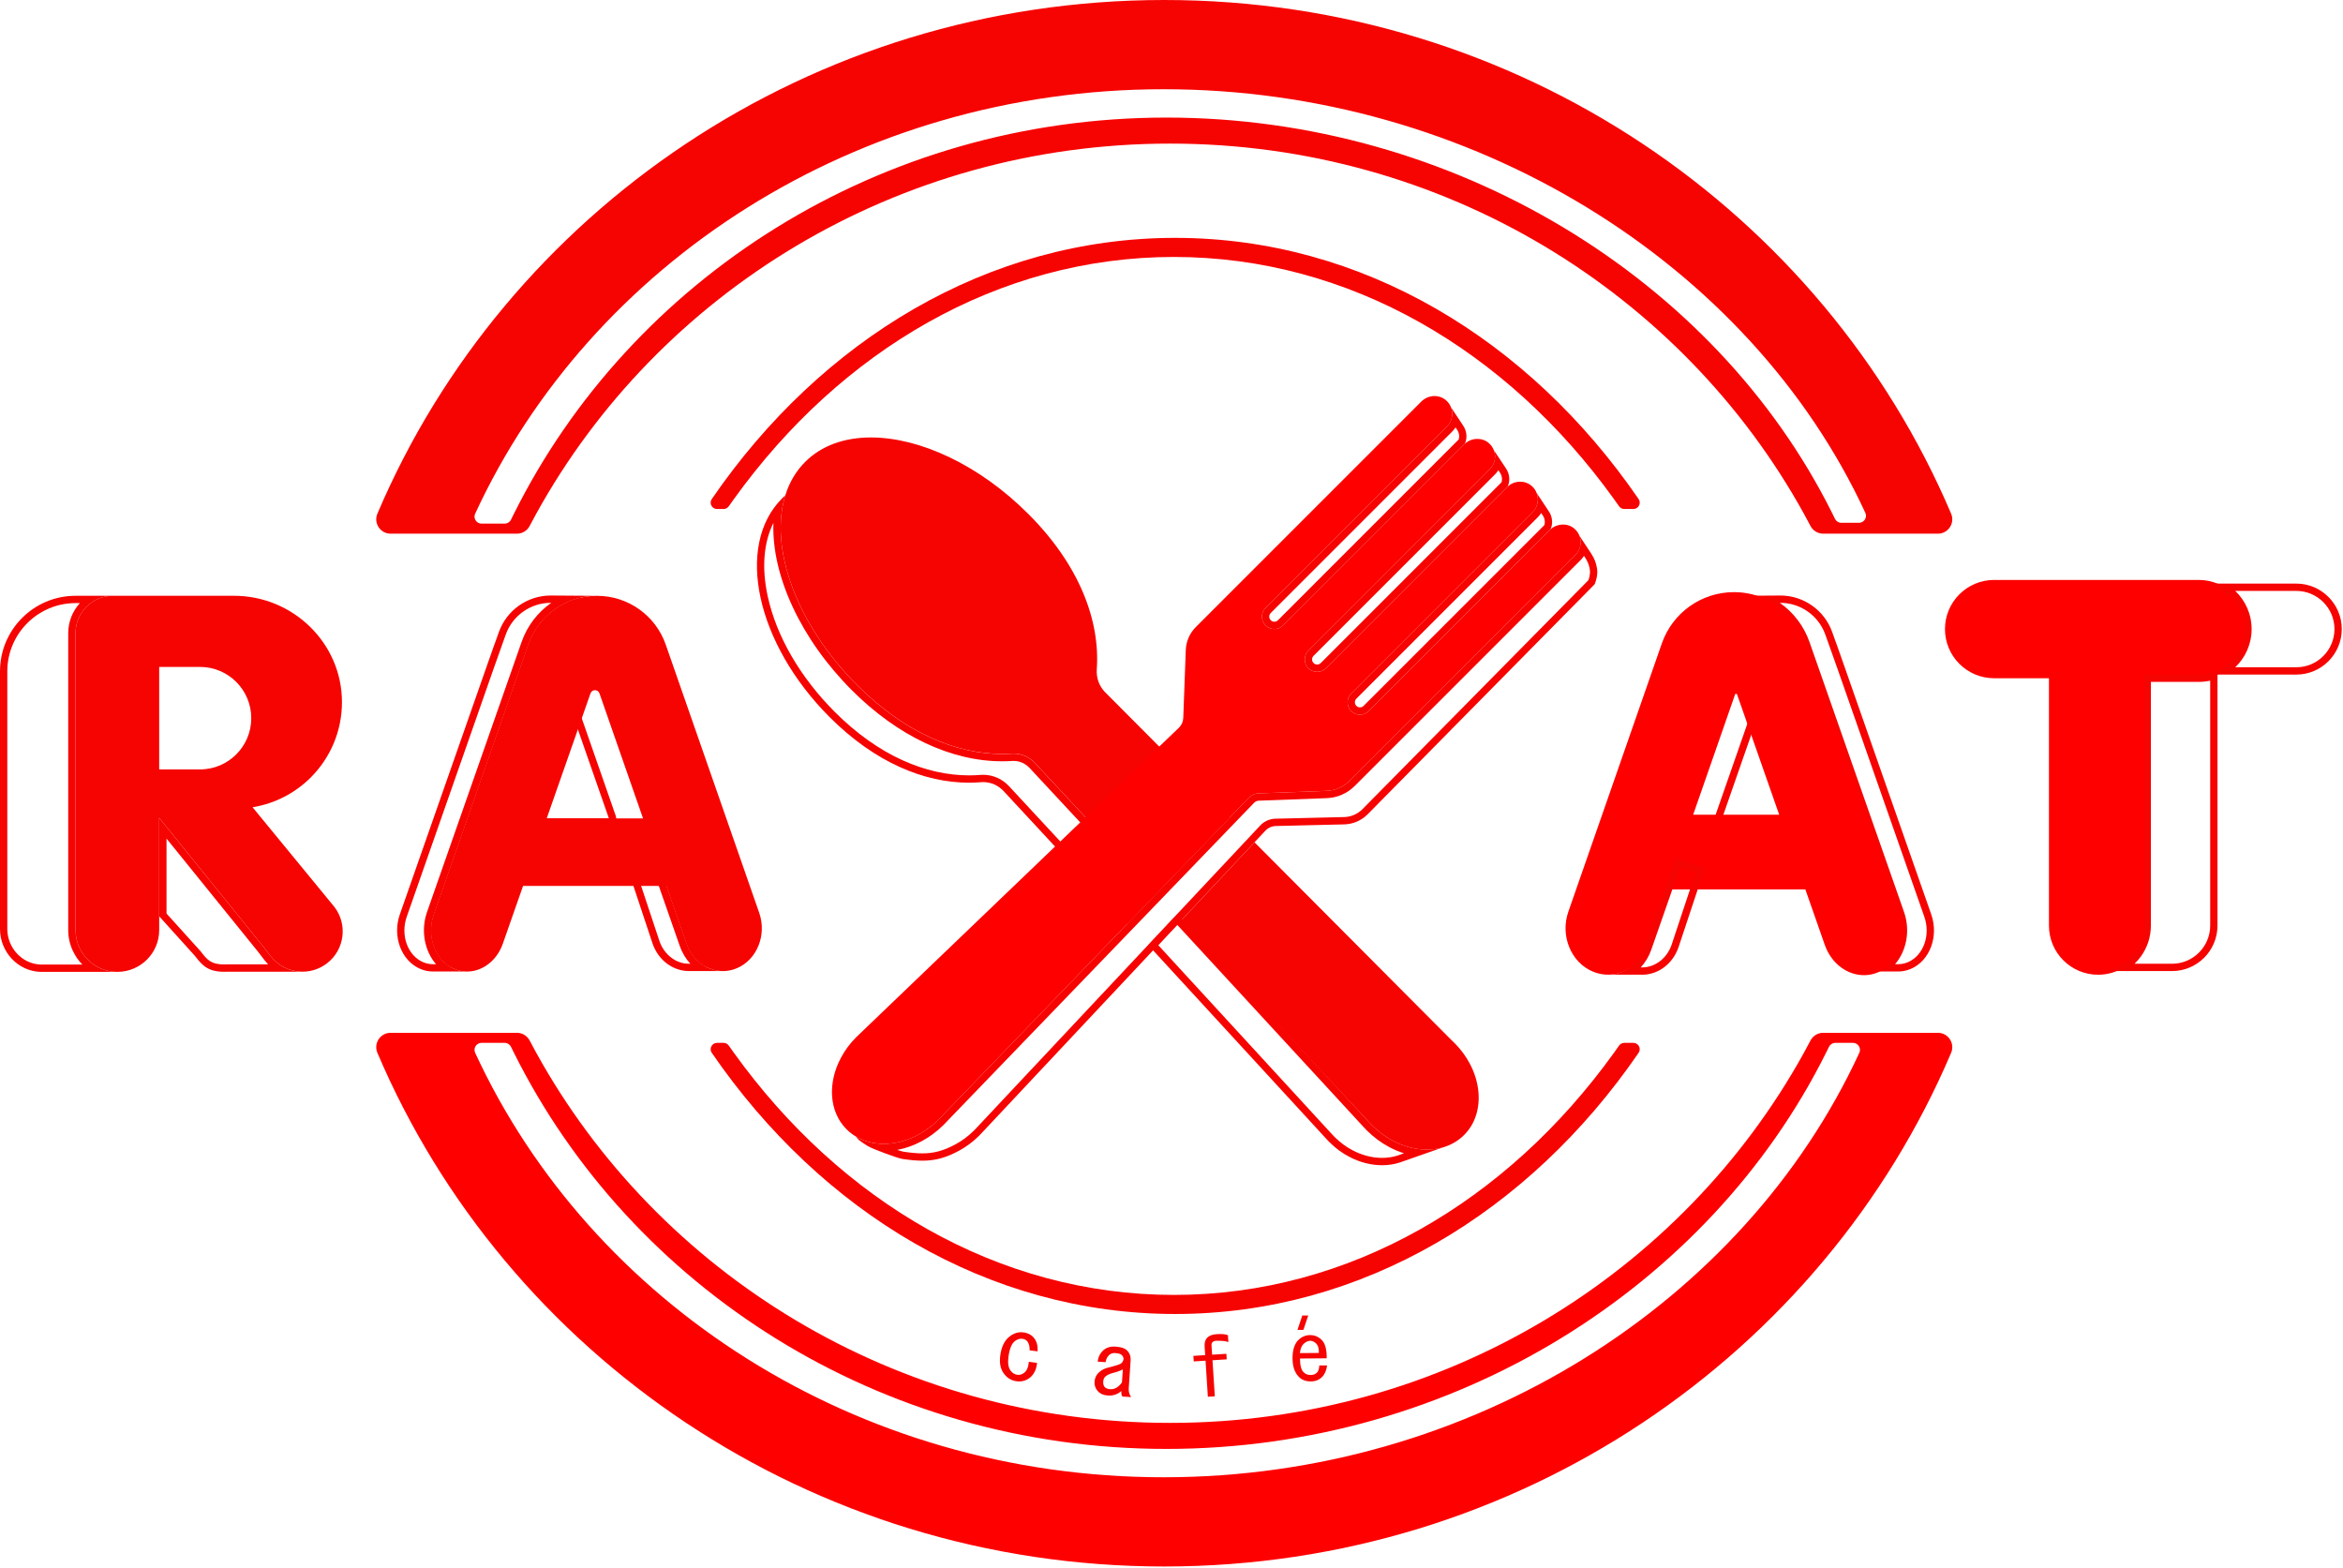 <svg width="1282" height="858" viewBox="0 0 1282 858" fill="none" xmlns="http://www.w3.org/2000/svg">
<g clip-path="url(#clip0_2963_324)">
<path d="M567.78 416.12C564.35 412.43 559.57 410.32 554.68 410.32C554.31 410.32 553.94 410.33 553.57 410.36C551.85 410.47 550.1 410.53 548.36 410.53C522 410.53 494.32 397.36 470.4 373.45C438.23 341.28 422.64 300.34 431.61 271.59C433.73 264.78 437.21 258.91 441.96 254.17C450.33 245.8 462.3 241.37 476.55 241.37C503.74 241.37 535.39 256.79 561.22 282.62C586.99 308.38 600.1 338.02 598.12 366.07C597.74 371.37 599.62 376.51 603.26 380.17L670.1 447.29L632.79 486L567.79 416.13L567.78 416.12Z" fill="#F60402"/>
<path d="M476.548 239.37V243.37C489.228 243.37 503.458 246.97 517.708 253.77C532.538 260.86 547.098 271.32 559.808 284.03C585.168 309.38 598.058 338.46 596.128 365.92C595.708 371.8 597.798 377.5 601.848 381.57L631.458 411.31L667.298 447.3L632.808 483.08L596.878 444.45L569.248 414.75C565.438 410.66 560.128 408.31 554.688 408.31C554.278 408.31 553.858 408.32 553.438 408.35C551.768 408.46 550.058 408.52 548.358 408.52C535.938 408.52 523.268 405.6 510.698 399.84C497.148 393.64 484.068 384.28 471.818 372.02C456.028 356.23 444.058 338.14 437.228 319.71C430.738 302.21 429.428 285.33 433.528 272.16C435.548 265.66 438.858 260.08 443.378 255.56C451.368 247.57 462.838 243.35 476.558 243.35V239.35M476.558 239.35C462.218 239.35 449.618 243.67 440.548 252.73C435.468 257.81 431.878 263.99 429.708 270.97C420.788 299.55 435.578 341.43 468.988 374.84C495.108 400.96 523.208 412.51 548.358 412.51C550.148 412.51 551.938 412.45 553.698 412.33C554.028 412.31 554.358 412.3 554.688 412.3C559.088 412.3 563.298 414.21 566.318 417.46L593.948 447.16L632.758 488.88L672.898 447.24L634.288 408.47L604.678 378.73C601.388 375.42 599.788 370.84 600.118 366.18C601.988 339.67 590.738 309.27 562.638 281.18C535.638 254.18 503.118 239.35 476.558 239.35Z" fill="#F60402"/>
<path d="M780.764 626.97C779.744 626.97 778.714 626.92 777.674 626.83C772.684 626.37 767.524 624.78 762.764 622.22C758.974 620.19 755.454 617.57 752.294 614.43L752.154 614.3L750.594 612.66L649.094 503.55L686.464 463.73L792.734 570.45L794.434 572.09L794.604 572.25C797.674 575.36 800.294 578.88 802.324 582.66C807.634 592.52 808.534 603.53 804.754 612.13C804.554 612.61 804.334 613.05 804.114 613.5L804.044 613.64C803.874 613.98 803.664 614.33 803.464 614.69C803.444 614.72 803.424 614.75 803.404 614.79C802.364 616.54 801.114 618.16 799.694 619.58C796.894 622.38 793.504 624.42 789.614 625.66C786.844 626.54 783.874 626.98 780.774 626.98L780.764 626.97Z" fill="#F60402"/>
<path d="M686.507 466.6L791.317 571.86C791.317 571.86 791.357 571.9 791.377 571.92L793.047 573.53C793.047 573.53 793.087 573.57 793.107 573.58L793.187 573.65C796.157 576.67 798.647 580.02 800.577 583.6C805.597 592.92 806.477 603.28 802.917 611.36C802.757 611.74 802.557 612.15 802.347 612.58L802.277 612.73C802.147 612.99 801.987 613.28 801.777 613.62C801.747 613.67 801.717 613.72 801.687 613.77C800.737 615.38 799.587 616.86 798.277 618.17C795.707 620.74 792.587 622.62 789.007 623.75C786.437 624.56 783.667 624.98 780.767 624.98C779.817 624.98 778.837 624.93 777.857 624.84C773.137 624.41 768.247 622.89 763.717 620.46C760.097 618.52 756.727 616.01 753.717 613.02C753.687 612.99 753.657 612.96 753.617 612.93L753.567 612.88L752.087 611.32L651.847 503.56L686.517 466.61M686.427 460.86L646.367 503.55L749.157 614.05L750.757 615.73L750.897 615.86C754.257 619.2 757.967 621.92 761.827 623.99C766.907 626.72 772.257 628.35 777.497 628.83C778.597 628.93 779.687 628.98 780.767 628.98C784.037 628.98 787.227 628.51 790.217 627.57C794.287 626.28 798.017 624.09 801.107 621C802.687 619.42 804.027 617.67 805.127 615.81H805.137C805.387 615.38 805.627 614.96 805.847 614.53C806.107 614 806.367 613.48 806.597 612.94C810.657 603.72 809.707 592.14 804.097 581.72C802.017 577.86 799.297 574.16 795.967 570.79L795.827 570.66L794.157 569.05L686.427 460.86Z" fill="#F60402"/>
<path d="M423.187 286.06C422.107 314.73 438.037 349.57 466.147 377.69C491.187 402.73 520.387 416.53 548.347 416.53C550.217 416.53 552.107 416.47 553.947 416.35C554.187 416.33 554.427 416.33 554.677 416.33C557.907 416.33 561.087 417.75 563.387 420.22L591.017 449.92L627.247 488.87L616.717 499.79L580.217 460.46L552.037 430.09C548.397 426.17 543.277 423.92 537.977 423.92C537.467 423.92 536.947 423.94 536.437 423.98C534.387 424.15 532.297 424.23 530.227 424.23C518.187 424.23 505.977 421.46 493.927 416C480.957 410.12 468.467 401.23 456.817 389.58C437.887 370.65 424.837 348.18 420.077 326.3C416.687 310.74 417.817 296.89 423.197 286.08M429.707 271.01C429.097 271.55 428.507 272.11 427.927 272.69C402.067 298.55 413.737 352.16 453.987 392.41C478.847 417.27 505.807 428.24 530.227 428.24C532.427 428.24 534.607 428.15 536.767 427.97C537.177 427.94 537.577 427.92 537.977 427.92C542.217 427.92 546.237 429.72 549.107 432.81L577.287 463.18L616.667 505.61L632.757 488.92L593.947 447.2L566.317 417.5C563.297 414.25 559.077 412.34 554.687 412.34C554.357 412.34 554.027 412.35 553.697 412.37C551.937 412.49 550.157 412.55 548.357 412.55C523.207 412.55 495.097 401 468.987 374.88C435.577 341.47 420.787 299.59 429.707 271.01Z" fill="#F60402"/>
<path d="M644.185 506.07L746.205 616.75C746.205 616.75 746.235 616.78 746.245 616.8L747.845 618.48C747.905 618.54 747.955 618.6 748.025 618.65L748.115 618.73C751.665 622.25 755.635 625.2 759.925 627.5C762.645 628.96 765.415 630.13 768.225 631.01L766.185 631.72L765.845 631.84L764.745 632.23C762.075 633.09 759.215 633.53 756.225 633.53C750.835 633.53 745.265 632.09 740.095 629.37C736.575 627.53 733.325 625.13 730.425 622.26C730.395 622.23 730.365 622.2 730.325 622.17L730.275 622.12L728.835 620.61L633.765 517.15L644.165 506.06M644.195 500.19L628.305 517.12L725.915 623.34L727.465 624.97L727.605 625.1C730.855 628.33 734.455 630.94 738.235 632.92C744.045 635.98 750.255 637.54 756.215 637.54C759.605 637.54 762.915 637.04 766.025 636.02L767.175 635.61L767.535 635.48L790.195 627.55C787.205 628.5 784.015 628.96 780.745 628.96C779.665 628.96 778.565 628.91 777.475 628.81C772.235 628.33 766.885 626.7 761.805 623.97C757.945 621.9 754.235 619.18 750.875 615.84L750.735 615.71L749.135 614.03L644.195 500.19Z" fill="#F60402"/>
<path d="M1060.34 565.09H997.597C994.677 565.09 992.007 566.7 990.647 569.27C989.227 571.95 987.587 575 986.987 576.09C920.367 696.64 790.067 778.52 640.217 778.52C490.367 778.52 360.067 696.64 293.447 576.09C292.847 575 291.207 571.95 289.787 569.27C288.427 566.7 285.757 565.09 282.837 565.09H213.737C208.097 565.09 204.287 570.85 206.497 576.03C206.497 576.05 206.507 576.07 206.517 576.09C276.727 741.09 443.047 857.09 637.037 857.09C831.027 857.09 997.357 741.09 1067.56 576.09C1067.56 576.07 1067.58 576.05 1067.58 576.03C1069.79 570.85 1065.98 565.09 1060.34 565.09ZM1017.41 575.91C1017.41 575.91 1017.38 576 1017.36 576.04C1017.35 576.05 1017.34 576.07 1017.33 576.09C954.167 712.72 805.357 808.27 636.717 808.27C468.077 808.27 323.177 712.72 260.017 576.09C260.007 576.07 259.997 576.05 259.987 576.04C259.967 576 259.947 575.95 259.937 575.91C258.877 573.39 260.737 570.59 263.497 570.59H276.137C277.617 570.59 278.957 571.44 279.607 572.77C280.147 573.88 280.687 574.99 281.247 576.09C345.187 704.29 481.007 792.76 638.217 792.76C795.427 792.76 935.157 704.29 999.097 576.09C999.657 574.99 1000.2 573.88 1000.74 572.77C1001.39 571.44 1002.73 570.59 1004.21 570.59H1013.85C1016.61 570.59 1018.47 573.39 1017.41 575.91Z" fill="#FE0000"/>
<path d="M893.709 570.59C896.509 570.59 898.169 573.73 896.589 576.04C896.579 576.06 896.569 576.08 896.549 576.09C836.719 663.24 745.379 718.94 643.019 718.94C540.659 718.94 449.319 663.24 389.489 576.09C389.479 576.07 389.469 576.05 389.449 576.04C387.869 573.73 389.529 570.59 392.329 570.59H395.909C397.049 570.59 398.109 571.15 398.769 572.09C399.699 573.43 400.649 574.77 401.609 576.09C459.939 657.19 546.149 708.5 642.329 708.5C738.509 708.5 824.719 657.19 883.049 576.09C884.009 574.76 884.959 573.43 885.889 572.09C886.539 571.15 887.609 570.59 888.749 570.59H893.709Z" fill="#F60402"/>
<path d="M1067.58 281.06C1067.58 281.06 1067.57 281.02 1067.56 281C997.357 116 831.037 0 637.037 0C443.037 0 276.727 116 206.517 281C206.507 281.02 206.497 281.04 206.497 281.06C204.287 286.24 208.097 292 213.737 292H282.837C285.757 292 288.427 290.39 289.787 287.82C291.207 285.14 292.847 282.09 293.447 281C360.067 160.45 490.367 78.57 640.217 78.57C790.067 78.57 920.367 160.45 986.987 281C987.587 282.09 989.227 285.14 990.647 287.82C992.007 290.39 994.677 292 997.597 292H1060.34C1065.98 292 1069.79 286.24 1067.58 281.06ZM1017.14 286.05H1007.5C1006.02 286.05 1004.68 285.2 1004.03 283.87C1003.49 282.76 1002.95 281.65 1002.39 280.55C938.447 152.35 795.427 64.33 638.217 64.33C481.007 64.33 345.187 152.8 281.247 281C280.687 282.1 280.147 283.21 279.607 284.32C278.957 285.65 277.617 286.5 276.137 286.5H263.497C260.737 286.5 258.877 283.7 259.937 281.18C259.947 281.14 259.967 281.09 259.987 281.05C259.987 281.05 260.007 281.02 260.017 281C323.177 144.37 468.077 48.82 636.717 48.82C805.357 48.82 957.457 143.92 1020.62 280.55C1020.62 280.57 1020.64 280.59 1020.65 280.6C1020.67 280.64 1020.69 280.69 1020.7 280.73C1021.76 283.25 1019.9 286.05 1017.14 286.05Z" fill="#F60402"/>
<path d="M893.709 278.5C896.509 278.5 898.169 275.36 896.589 273.05C896.579 273.03 896.569 273.01 896.549 273C836.719 185.85 745.379 130.15 643.019 130.15C540.659 130.15 449.319 185.85 389.489 273C389.479 273.02 389.469 273.04 389.449 273.05C387.869 275.36 389.529 278.5 392.329 278.5H395.909C397.049 278.5 398.109 277.94 398.769 277C399.699 275.66 400.649 274.32 401.609 273C459.939 191.9 546.149 140.59 642.329 140.59C738.509 140.59 824.719 191.9 883.049 273C884.009 274.33 884.959 275.66 885.889 277C886.539 277.94 887.609 278.5 888.749 278.5H893.709Z" fill="#F60402"/>
<path d="M864.892 296.68V296.7C864.892 296.87 864.882 297.05 864.862 297.21C864.862 297.49 864.842 297.76 864.792 298.01C864.762 298.28 864.722 298.53 864.652 298.78C864.602 299 864.552 299.22 864.482 299.44C864.432 299.63 864.382 299.82 864.312 299.99C864.312 300.02 864.292 300.04 864.282 300.06C864.272 300.09 864.262 300.12 864.242 300.16C864.242 300.18 864.232 300.19 864.232 300.21C864.122 300.51 863.992 300.79 863.852 301.07C863.772 301.22 863.702 301.37 863.612 301.51C863.532 301.66 863.442 301.8 863.352 301.95C863.232 302.14 863.102 302.32 862.972 302.5C862.952 302.51 862.952 302.53 862.942 302.54C862.882 302.62 862.822 302.72 862.762 302.79C862.562 303.05 862.342 303.28 862.112 303.52C862.102 303.54 862.082 303.54 862.062 303.56C862.052 303.57 862.042 303.6 862.022 303.61L738.432 427.21C735.072 430.56 730.582 432.52 725.852 432.7L688.672 434.08C686.642 434.15 684.702 435.02 683.292 436.49L672.902 447.26L632.762 488.9L616.672 505.59L515.142 610.91L513.542 612.58L513.402 612.72C510.042 616.06 506.332 618.77 502.472 620.85C492.062 626.46 480.482 627.41 471.262 623.35C470.722 623.12 470.192 622.87 469.672 622.6C469.242 622.38 468.812 622.14 468.402 621.89H468.392C466.522 620.78 464.782 619.44 463.192 617.86C453.502 608.17 452.792 592.35 460.212 578.59C462.282 574.72 464.992 571.01 468.332 567.65L468.472 567.51L470.142 565.91L577.292 463.16L593.952 447.18L634.292 408.49L645.012 398.21C646.492 396.8 647.362 394.86 647.442 392.82L648.812 355.66C648.992 350.93 650.952 346.44 654.302 343.09L777.672 219.72C781.332 216.05 787.282 215.61 791.202 219C792.462 220.09 793.372 221.43 793.932 222.86V222.88C794.372 224.02 794.592 225.21 794.592 226.4C794.592 227.11 794.512 227.81 794.372 228.49C794.272 228.93 794.152 229.36 793.992 229.78C793.932 229.93 793.872 230.08 793.812 230.23C793.702 230.5 793.582 230.76 793.442 231.01C793.362 231.15 793.282 231.29 793.202 231.43C793.052 231.68 792.892 231.93 792.712 232.17C792.592 232.34 792.472 232.5 792.342 232.65C792.152 232.88 791.942 233.11 791.732 233.32L692.472 332.58C689.822 335.23 689.822 339.53 692.472 342.18C693.802 343.51 695.532 344.17 697.272 344.17C699.012 344.17 700.752 343.5 702.072 342.18L801.112 243.14C801.252 243 801.392 242.87 801.542 242.75C803.442 241.04 805.882 240.14 808.302 240.14C810.582 240.11 812.852 240.87 814.672 242.46C815.922 243.55 816.822 244.88 817.372 246.31C817.572 246.83 817.722 247.37 817.832 247.91C817.862 248.04 817.882 248.17 817.902 248.31C817.982 248.82 818.022 249.32 818.022 249.83C818.022 250.09 818.012 250.35 817.992 250.62C817.972 250.88 817.942 251.14 817.902 251.39V251.41C817.862 251.64 817.812 251.86 817.762 252.09C817.742 252.17 817.722 252.24 817.702 252.31C817.662 252.49 817.612 252.66 817.552 252.84C817.532 252.9 817.522 252.95 817.492 253C817.452 253.13 817.402 253.27 817.352 253.4C817.142 253.94 816.892 254.45 816.572 254.95C816.482 255.11 816.372 255.27 816.262 255.42C816.152 255.58 816.042 255.73 815.922 255.88C815.802 256.03 815.682 256.18 815.552 256.32C815.422 256.47 815.292 256.61 815.152 256.75L715.902 356C713.252 358.66 713.252 362.96 715.902 365.61C716.732 366.44 717.712 367.01 718.762 367.31C719.392 367.5 720.052 367.59 720.702 367.59C721.132 367.59 721.572 367.55 722.002 367.47C722.642 367.34 723.272 367.13 723.862 366.82C724.452 366.51 725.012 366.11 725.512 365.61L824.542 266.57C824.632 266.48 824.732 266.39 824.822 266.31C824.872 266.25 824.922 266.2 824.982 266.16C825.602 265.6 826.282 265.13 827.012 264.75C828.472 263.97 830.102 263.56 831.742 263.56C834.012 263.54 836.282 264.3 838.102 265.89C839.352 266.98 840.242 268.31 840.802 269.74C840.992 270.25 841.142 270.77 841.252 271.3C841.282 271.45 841.312 271.6 841.332 271.75C841.352 271.88 841.372 272 841.382 272.13C841.412 272.36 841.432 272.59 841.442 272.81C841.452 272.96 841.462 273.12 841.462 273.27C841.462 273.44 841.452 273.62 841.442 273.79C841.422 274.18 841.382 274.56 841.312 274.94C841.272 275.12 841.242 275.31 841.192 275.49C841.162 275.67 841.112 275.85 841.052 276.03C840.952 276.38 840.822 276.72 840.682 277.05C840.612 277.24 840.532 277.43 840.432 277.61C840.322 277.83 840.212 278.04 840.082 278.25C840.072 278.28 840.062 278.3 840.032 278.33C839.932 278.51 839.822 278.68 839.702 278.85C839.682 278.89 839.652 278.92 839.622 278.96C839.512 279.12 839.402 279.27 839.272 279.42C839.062 279.68 838.832 279.94 838.592 280.18L739.332 379.44C736.682 382.09 736.682 386.39 739.332 389.04C740.192 389.9 741.222 390.48 742.322 390.78C742.702 390.89 743.092 390.96 743.482 391C743.702 391.02 743.912 391.03 744.132 391.03C745.872 391.03 747.612 390.36 748.942 389.04L847.972 290C848.042 289.93 848.112 289.87 848.192 289.8C848.262 289.72 848.342 289.65 848.412 289.58C849.412 288.69 850.552 288.02 851.772 287.59C852.872 287.2 854.022 286.99 855.172 286.99C857.442 286.97 859.702 287.73 861.532 289.32C862.832 290.46 863.742 291.84 864.282 293.33C864.312 293.38 864.322 293.42 864.332 293.47C864.402 293.65 864.462 293.83 864.512 294.03C864.592 294.32 864.662 294.61 864.722 294.91C864.832 295.49 864.892 296.09 864.892 296.68Z" fill="#FE0000"/>
<path d="M866.703 304.13L867.123 304.76C867.153 304.82 867.193 304.88 867.233 304.93C868.573 306.96 869.423 308.96 869.733 310.85C869.753 310.98 869.783 311.12 869.813 311.28C869.983 312.15 870.323 313.9 869.133 317.42C859.803 326.88 746.653 441.55 745.483 442.73C742.833 445.38 739.323 446.91 735.633 447.04L697.773 447.94C694.683 448.05 691.793 449.33 689.643 451.56C689.633 451.57 689.613 451.59 689.603 451.6L683.513 458.1L643.453 500.79L627.563 517.72L534.483 616.92L532.913 618.56L532.813 618.66C529.803 621.65 526.433 624.15 522.803 626.11C516.283 629.62 511.043 631.05 504.703 631.05C501.853 631.05 498.673 630.77 494.413 630.16C493.813 630.06 492.543 629.68 490.943 629.15C495.503 628.31 500.053 626.69 504.363 624.37C508.693 622.04 512.673 619.07 516.223 615.55L516.363 615.41C516.363 615.41 516.403 615.37 516.423 615.35L518.013 613.69L619.543 508.37L635.633 491.68L675.773 450.04L686.173 439.26C686.863 438.54 687.823 438.11 688.813 438.08L725.993 436.7C731.743 436.48 737.163 434.12 741.253 430.04L864.773 306.51C864.833 306.45 864.903 306.38 864.963 306.31C864.963 306.31 864.983 306.29 864.993 306.28C865.253 306.01 865.563 305.69 865.883 305.28C865.993 305.14 866.083 305.02 866.143 304.92C866.343 304.67 866.523 304.4 866.693 304.13M864.213 293.16C864.213 293.16 864.253 293.28 864.263 293.33C864.293 293.38 864.303 293.42 864.313 293.47C864.383 293.65 864.443 293.83 864.493 294.03C864.583 294.31 864.653 294.61 864.703 294.91C864.813 295.49 864.873 296.09 864.873 296.68V296.7C864.873 296.87 864.873 297.05 864.843 297.21C864.843 297.49 864.823 297.76 864.773 298.01C864.743 298.28 864.703 298.53 864.633 298.78C864.603 299.01 864.533 299.23 864.463 299.44C864.413 299.63 864.363 299.82 864.293 299.99C864.293 300.02 864.273 300.04 864.263 300.06C864.253 300.09 864.243 300.12 864.223 300.16C864.223 300.18 864.213 300.19 864.213 300.21C864.103 300.51 863.973 300.79 863.833 301.07C863.753 301.22 863.683 301.37 863.593 301.51C863.513 301.66 863.423 301.8 863.333 301.95C863.223 302.14 863.093 302.33 862.953 302.5C862.933 302.51 862.933 302.53 862.923 302.54C862.863 302.62 862.803 302.72 862.743 302.79C862.543 303.05 862.323 303.28 862.093 303.52C862.083 303.54 862.063 303.54 862.043 303.56C862.033 303.57 862.023 303.6 862.003 303.61L738.413 427.21C735.053 430.56 730.563 432.52 725.833 432.7L688.653 434.08C686.623 434.15 684.683 435.02 683.273 436.49L672.883 447.26L632.743 488.9L616.653 505.59L515.123 610.91L513.523 612.58L513.383 612.72C510.023 616.06 506.313 618.77 502.453 620.85C496.323 624.15 489.783 625.84 483.563 625.84C479.223 625.84 475.033 625.02 471.243 623.35C470.703 623.12 470.173 622.87 469.653 622.6C469.223 622.38 468.793 622.14 468.383 621.89C469.523 623.94 472.603 625.56 474.603 626.93C476.843 628.46 491.183 633.73 493.813 634.12C497.833 634.7 501.363 635.06 504.693 635.06C511.423 635.06 517.313 633.61 524.683 629.64C528.543 627.56 532.253 624.84 535.613 621.51L535.753 621.37L537.353 619.7L630.463 520.47L646.353 503.54L686.413 460.85L692.503 454.35C693.923 452.88 695.853 452.02 697.893 451.95L735.713 451.05C740.453 450.88 744.943 448.92 748.293 445.57C748.293 445.57 872.473 319.73 872.583 319.61C874.683 314.01 873.843 311.28 873.663 310.2C873.323 308.16 872.483 305.65 870.553 302.73L870.533 302.69L866.683 296.89L864.213 293.16Z" fill="#F60402"/>
<path d="M796.412 233.84L796.882 234.55C796.942 234.65 797.012 234.74 797.082 234.84C797.892 235.92 798.362 237.24 798.402 238.53C798.422 239.2 798.332 239.85 798.142 240.45L699.242 339.35C698.712 339.88 698.012 340.17 697.272 340.17C696.522 340.17 695.822 339.88 695.302 339.35C694.212 338.26 694.212 336.49 695.302 335.4L794.562 236.14C795.262 235.44 795.892 234.66 796.422 233.83M793.952 222.87C794.382 224.01 794.602 225.2 794.602 226.39C794.602 227.1 794.522 227.8 794.372 228.48C793.982 230.26 793.102 231.94 791.732 233.31L692.472 332.57C689.822 335.22 689.822 339.52 692.472 342.17C693.802 343.5 695.532 344.16 697.272 344.16C699.012 344.16 700.752 343.5 702.072 342.17L801.112 243.13C801.252 242.99 801.392 242.86 801.532 242.73C802.152 241.39 802.442 239.9 802.392 238.4C802.332 236.33 801.622 234.22 800.282 232.42L800.262 232.38L793.942 222.85L793.952 222.87Z" fill="#F60402"/>
<path d="M819.842 257.27L820.312 257.98C820.372 258.08 820.442 258.18 820.512 258.27C821.322 259.35 821.792 260.67 821.832 261.96C821.852 262.63 821.762 263.28 821.572 263.88L722.672 362.78C722.142 363.31 721.442 363.6 720.702 363.6C719.962 363.6 719.252 363.31 718.732 362.78C717.642 361.69 717.642 359.92 718.732 358.83L817.992 259.57C818.692 258.87 819.322 258.09 819.852 257.26M817.382 246.3C817.812 247.44 818.032 248.63 818.032 249.82C818.032 250.53 817.952 251.23 817.802 251.91C817.412 253.68 816.532 255.37 815.162 256.74L715.902 356C713.252 358.65 713.252 362.95 715.902 365.6C717.232 366.93 718.962 367.59 720.702 367.59C722.442 367.59 724.182 366.93 725.502 365.6L824.542 266.56C824.682 266.42 824.822 266.29 824.962 266.16C825.582 264.82 825.872 263.33 825.822 261.83C825.762 259.76 825.052 257.65 823.712 255.85L823.692 255.81L817.372 246.28L817.382 246.3Z" fill="#F60402"/>
<path d="M843.271 280.7L843.741 281.41C843.801 281.51 843.871 281.6 843.941 281.7C844.751 282.78 845.221 284.1 845.261 285.39C845.281 286.06 845.191 286.71 845.001 287.31L746.101 386.21C745.571 386.74 744.871 387.03 744.131 387.03C743.391 387.03 742.681 386.74 742.161 386.21C741.631 385.68 741.341 384.98 741.341 384.24C741.341 383.5 741.631 382.79 742.161 382.27L841.421 283.01C842.121 282.31 842.751 281.53 843.281 280.7M840.811 269.74C841.241 270.88 841.461 272.07 841.461 273.26C841.461 273.97 841.381 274.67 841.231 275.35C840.841 277.12 839.961 278.81 838.591 280.18L739.331 379.44C736.681 382.09 736.681 386.39 739.331 389.04C740.661 390.37 742.391 391.03 744.131 391.03C745.871 391.03 747.611 390.37 748.931 389.04L847.971 290C848.111 289.86 848.251 289.73 848.391 289.6C849.011 288.26 849.301 286.77 849.251 285.27C849.191 283.2 848.481 281.09 847.141 279.3L847.121 279.26L840.801 269.73L840.811 269.74Z" fill="#F60402"/>
<path d="M317.373 331.22C321.463 332.33 325.293 334.13 328.753 336.59C334.843 340.92 339.363 346.94 341.823 353.99L392.993 500.82C396.023 509.48 393.053 519.3 386.233 524.21C383.173 522 380.813 518.78 379.483 514.94L368.463 483.33C367.903 481.72 366.383 480.65 364.683 480.65H267.543C265.843 480.65 264.333 481.72 263.763 483.33L252.683 514.97C251.373 518.7 249.173 521.86 246.363 524.1C240.513 519.16 238.273 509.97 241.193 501.63L292.903 353.95C296.823 342.73 305.923 334.3 317.353 331.23M280.453 451.77H333.163C334.463 451.77 335.673 451.14 336.423 450.09C337.173 449.03 337.363 447.68 336.943 446.46L319.963 397.73L313.103 378.05C312.163 375.36 309.713 373.62 306.873 373.62C304.033 373.62 301.593 375.35 300.643 378.03L276.683 446.45C276.253 447.67 276.443 449.03 277.193 450.09C277.943 451.15 279.163 451.78 280.453 451.78M317.353 327.11C304.423 330.22 293.653 339.69 289.123 352.64L237.413 500.32C233.513 511.46 237.483 523.69 246.303 528.98C250.753 526.4 254.453 522.01 256.453 516.31L267.533 484.67H364.673L375.693 516.28C377.693 522.04 381.543 526.42 386.213 528.94C396.033 523.69 400.743 510.94 396.753 499.52L345.583 352.69C342.793 344.7 337.633 338.03 331.053 333.35C326.953 330.44 322.313 328.31 317.353 327.11ZM280.453 447.78L304.413 379.36C304.823 378.2 305.843 377.63 306.863 377.63C307.893 377.63 308.913 378.21 309.323 379.37L316.183 399.05L333.163 447.78H280.453Z" fill="#F60402"/>
<path d="M301.332 329.84H301.522H301.622C294.192 335.01 288.462 342.45 285.372 351.3L233.662 498.98C230.122 509.1 232.262 520.24 238.572 527.56H236.902C235.072 527.56 233.272 527.19 231.542 526.46C223.052 522.85 219.022 511.71 222.552 501.62L269.982 366.16C269.982 366.16 269.992 366.12 270.002 366.1L270.072 365.9L275.042 351.93L276.712 347.23C280.402 336.83 290.302 329.84 301.342 329.83M301.342 325.83C288.592 325.83 277.212 333.86 272.942 345.89L271.272 350.59L266.292 364.59L266.212 364.83L218.782 500.29C214.552 512.36 219.572 525.71 229.982 530.13C232.252 531.09 234.582 531.55 236.902 531.55H255.152C252.972 531.49 250.772 531.03 248.642 530.13C247.842 529.79 247.072 529.39 246.332 528.95C237.512 523.66 233.542 511.43 237.442 500.29L289.152 352.61C293.682 339.66 304.452 330.19 317.382 327.08C319.972 326.45 322.632 326.08 325.362 326L301.552 325.83C301.482 325.83 301.412 325.83 301.342 325.83Z" fill="#F60402"/>
<path d="M271.269 350.6C270.989 351.26 270.729 351.94 270.489 352.62L266.289 364.6L271.269 350.6Z" fill="#F60402"/>
<path d="M1228 344.2C1228 357.95 1216.85 369.09 1203.11 369.09H1172.89V506.42C1172.89 511.83 1171.16 516.84 1168.22 520.92C1163.71 527.21 1156.33 531.31 1148 531.31C1134.25 531.31 1123.11 520.17 1123.11 506.42V369.09H1091.11C1077.36 369.09 1066.22 357.95 1066.22 344.2C1066.22 337.33 1069 331.11 1073.51 326.6C1078.02 322.09 1084.24 319.31 1091.11 319.31H1203.11C1216.85 319.31 1228 330.46 1228 344.2Z" fill="#FE0000" stroke="#FE0000" stroke-width="4" stroke-miterlimit="10"/>
<path d="M255.15 529.55C253.22 529.51 251.28 529.08 249.42 528.3C248.75 528.01 248.05 527.66 247.35 527.24C239.24 522.37 235.79 511.07 239.33 500.96L291.04 353.28C295.3 341.11 305.32 332.05 317.85 329.03C320.34 328.42 322.89 328.08 325.42 328C325.86 327.98 326.28 327.97 326.7 327.97C334.58 327.97 342.15 330.38 348.58 334.95C355.01 339.52 359.78 345.87 362.38 353.32L413.55 500.15C417.41 511.22 412.42 523.67 402.41 527.89C400.2 528.82 397.9 529.29 395.57 529.29C395.34 529.29 395.12 529.29 394.89 529.28C394.86 529.28 394.81 529.28 394.78 529.28C392.2 529.17 389.62 528.46 387.18 527.16C382.77 524.78 379.36 520.67 377.6 515.61L366.58 484C366.3 483.2 365.54 482.66 364.69 482.66H286.21C285.36 482.66 284.6 483.2 284.32 484L273.24 515.64C270.33 523.97 263.24 529.56 255.59 529.56H255.13L255.15 529.55ZM325.55 375.6C323.57 375.6 321.87 376.8 321.21 378.67L314.32 398.37L297.25 447.1C297.04 447.71 297.13 448.39 297.51 448.92C297.89 449.45 298.49 449.76 299.14 449.76H351.85C352.5 449.76 353.11 449.45 353.48 448.92C353.86 448.39 353.95 447.72 353.74 447.1L329.9 378.69C329.25 376.81 327.54 375.6 325.55 375.6Z" fill="#F60402"/>
<path d="M326.697 329.98C334.157 329.98 341.327 332.27 347.417 336.59C353.507 340.92 358.027 346.94 360.487 353.99L411.657 500.82C415.177 510.92 410.677 522.24 401.637 526.06C399.677 526.88 397.637 527.3 395.567 527.3C395.367 527.3 395.167 527.3 394.967 527.29C394.947 527.29 394.917 527.29 394.887 527.29C392.547 527.19 390.277 526.55 388.137 525.41C384.157 523.26 381.087 519.55 379.497 514.95L368.477 483.34C367.917 481.73 366.397 480.66 364.697 480.66H286.217C284.517 480.66 283.007 481.73 282.437 483.34L271.357 514.98C268.727 522.51 262.387 527.56 255.597 527.56C255.507 527.56 255.417 527.56 255.327 527.56C255.297 527.56 255.277 527.56 255.247 527.56H255.197C253.487 527.52 251.807 527.15 250.207 526.47C249.617 526.22 248.997 525.9 248.387 525.54C241.067 521.15 237.977 510.87 241.217 501.63L292.927 353.95C296.957 342.43 306.447 333.84 318.327 330.99C320.677 330.42 323.087 330.09 325.477 330.02C325.497 330.02 325.517 330.02 325.537 330.02C325.917 330 326.307 329.99 326.697 329.99M299.137 451.77H351.847C353.147 451.77 354.357 451.14 355.107 450.09C355.857 449.03 356.047 447.68 355.627 446.46L331.787 378.05C330.847 375.36 328.397 373.62 325.557 373.62C322.717 373.62 320.277 375.35 319.327 378.03L312.437 397.72L295.367 446.45C294.937 447.67 295.127 449.03 295.877 450.09C296.627 451.15 297.847 451.78 299.137 451.78M326.697 326C326.247 326 325.797 326 325.357 326.03C322.627 326.11 319.967 326.48 317.377 327.11C304.447 330.22 293.677 339.69 289.147 352.64L237.437 500.32C233.537 511.46 237.507 523.69 246.327 528.98C247.067 529.42 247.837 529.82 248.637 530.16C250.767 531.06 252.967 531.52 255.147 531.57H255.247C255.367 531.57 255.487 531.57 255.607 531.57C263.887 531.57 271.847 525.72 275.137 516.31L286.217 484.67H364.697L375.717 516.28C377.717 522.04 381.567 526.42 386.237 528.94C388.887 530.36 391.797 531.18 394.777 531.3H394.807C395.057 531.31 395.317 531.32 395.567 531.32C398.107 531.32 400.677 530.82 403.187 529.76C414.157 525.13 419.647 511.59 415.437 499.52L364.267 352.69C361.477 344.7 356.317 338.03 349.737 333.35C343.157 328.68 335.157 326 326.697 326ZM299.137 447.78L316.207 399.05L323.097 379.36C323.507 378.2 324.527 377.63 325.547 377.63C326.577 377.63 327.597 378.21 328.007 379.37L351.847 447.78H299.137Z" fill="#F60402"/>
<path d="M43.7 329.98C39.74 334.32 37.33 340.1 37.33 346.42V508.87C37.33 512.92 38.21 516.81 39.95 520.43C41.26 523.19 43 525.65 45.05 527.75H22.17C12.14 527.38 4 518.65 4 508.27V367.31C4 346.73 20.75 329.98 41.33 329.98H43.7ZM61.77 325.98H41.33C18.5 325.98 0 344.49 0 367.31V508.27C0 520.71 9.67 531.33 22.1 531.75H63.83C54.88 531.61 47.18 526.32 43.56 518.71C42.13 515.73 41.33 512.39 41.33 508.87V346.42C41.33 335.13 50.48 325.98 61.77 325.98Z" fill="#F60402"/>
<path d="M91.107 458.81L141.247 520.81L144.837 525.48C145.427 526.24 146.047 526.97 146.697 527.65H124.607C124.547 527.65 124.487 527.65 124.437 527.65C123.877 527.67 123.337 527.69 122.827 527.69C115.617 527.69 113.527 525.39 109.857 520.6C109.797 520.52 109.727 520.43 109.657 520.36L91.117 499.83V458.82M87.117 447.51V501.37L106.687 523.05C110.857 528.48 113.947 531.7 122.827 531.7C123.397 531.7 123.997 531.69 124.617 531.66H165.097C158.627 531.55 152.267 528.58 148.017 523.05L144.397 518.34L87.117 447.51Z" fill="#F60402"/>
<path d="M1256.44 323.31C1267.96 323.31 1277.33 332.68 1277.33 344.2C1277.33 355.72 1267.96 365.09 1256.44 365.09H1223.05C1228.56 359.83 1232 352.41 1232 344.2C1232 335.99 1228.56 328.57 1223.05 323.31H1256.44ZM1209.33 372.42V506.42C1209.33 517.94 1199.96 527.31 1188.44 527.31H1167.94C1169.23 526.08 1170.41 524.73 1171.46 523.26C1175.01 518.33 1176.88 512.51 1176.88 506.42V373.09H1203.1C1205.23 373.09 1207.32 372.86 1209.32 372.42M1256.43 319.31H1203.1C1216.84 319.31 1227.99 330.46 1227.99 344.2C1227.99 357.94 1216.84 369.09 1203.1 369.09H1172.88V506.42C1172.88 511.83 1171.15 516.84 1168.21 520.92C1163.7 527.21 1156.32 531.31 1147.99 531.31H1188.43C1202.17 531.31 1213.32 520.17 1213.32 506.42V369.09H1256.43C1270.17 369.09 1281.32 357.95 1281.32 344.2C1281.32 330.45 1270.17 319.31 1256.43 319.31Z" fill="#F60402"/>
<path d="M562.237 734.07C561.557 733.18 560.637 732.66 559.467 732.51C558.037 732.32 556.657 732.73 555.327 733.75C553.557 735.1 552.387 737.93 551.807 742.23C551.337 745.75 551.717 748.32 552.967 749.94C553.987 751.27 555.207 752.03 556.637 752.22C557.937 752.39 559.177 752.03 560.357 751.13C561.827 750 562.697 748 562.947 745.11L567.437 745.71C567.077 749.37 565.717 752.11 563.357 753.91C561.287 755.49 558.887 756.1 556.157 755.73C553.427 755.36 551.147 754 549.347 751.64C547.427 749.13 546.747 745.8 547.307 741.63C547.947 736.81 549.667 733.33 552.477 731.19C554.837 729.39 557.317 728.65 559.927 729C562.537 729.35 564.507 730.41 565.867 732.18C567.327 734.1 567.937 736.5 567.687 739.38L563.387 738.81C563.407 736.69 563.017 735.12 562.227 734.08L562.237 734.07Z" fill="#F60402"/>
<path d="M606.101 763.54C603.741 763.38 601.891 762.54 600.541 760.99C599.321 759.59 598.771 757.91 598.901 755.94C599.041 753.84 599.881 752.12 601.421 750.78C602.821 749.56 604.391 748.74 606.131 748.33C610.681 747.19 613.171 746.37 613.601 745.87C614.311 745.13 614.691 744.36 614.741 743.58C614.791 742.8 614.451 742.05 613.711 741.34C613.091 740.77 611.931 740.43 610.221 740.32C608.911 740.23 607.831 740.55 606.991 741.29C605.871 742.27 605.191 743.61 604.941 745.3L600.611 745.01C600.911 742.4 601.981 740.3 603.801 738.71C605.481 737.24 607.691 736.6 610.451 736.79C613.601 737 615.781 737.81 617.001 739.2C618.221 740.6 618.771 742.28 618.641 744.25L617.601 759.78C617.491 761.35 617.921 762.9 618.871 764.41L614.151 764.09C613.661 763.53 613.461 762.53 613.561 761.09C611.461 762.92 608.971 763.74 606.091 763.55L606.101 763.54ZM614.361 749.28C612.731 750.09 610.841 750.76 608.701 751.27C607.091 751.69 605.801 752.33 604.821 753.18C604.121 753.79 603.731 754.69 603.651 755.87C603.561 757.18 603.821 758.19 604.441 758.89C605.051 759.59 606.081 759.99 607.521 760.08C609.881 760.24 612.001 759 613.891 756.36L614.371 749.28H614.361Z" fill="#F60402"/>
<path d="M663.229 741.21L671.019 740.71L671.219 743.75L663.429 744.25L664.699 763.98L660.899 764.22L660.359 755.88L659.629 744.48L653.169 744.89L652.969 741.85L659.429 741.44L659.119 736.69C658.849 732.51 661.059 730.27 665.739 729.97C668.519 729.79 670.569 729.97 671.879 730.53L672.119 734.33C670.939 733.77 668.829 733.53 665.779 733.59C663.739 733.59 662.789 734.48 662.899 736.25L663.219 741.19L663.229 741.21Z" fill="#F60402"/>
<path d="M723.399 753.38C721.809 755 719.779 755.81 717.309 755.83C714.589 755.85 712.429 755.06 710.809 753.47C708.449 751.14 707.249 747.76 707.219 743.32C707.189 738.88 708.209 735.42 710.289 733.3C712.129 731.44 714.339 730.49 716.929 730.47C719.029 730.45 720.939 731.18 722.689 732.65C724.929 734.48 725.999 737.99 725.919 743.18L711.299 743.29C711.329 747.36 712.089 749.95 713.579 751.05C714.449 751.91 715.689 752.33 717.289 752.32C718.649 752.31 719.749 751.87 720.609 751C721.349 750.25 721.769 748.95 721.879 747.1L726.139 747.07C725.789 749.79 724.879 751.89 723.409 753.38H723.399ZM721.639 740.25C721.739 737.78 721.169 736 719.929 734.89C718.809 733.91 717.699 733.49 716.589 733.62C715.359 733.75 714.189 734.38 713.089 735.5C712.109 736.5 711.499 738.1 711.269 740.33L721.639 740.25Z" fill="#F60402"/>
<path d="M715.822 719.76H712.572L709.922 727.64H713.172L715.822 719.76Z" fill="#F60402"/>
<path d="M63.86 529.75C55.88 529.63 48.8 525.07 45.36 517.85C44.01 515.03 43.32 512.01 43.32 508.87V346.42C43.32 336.25 51.59 327.98 61.76 327.98H128.01C159.4 327.98 185.01 353.13 185.1 384.04C185.15 399.11 179.3 413.29 168.64 423.96C160.21 432.39 149.57 437.83 137.87 439.71C137.16 439.82 136.57 440.31 136.32 440.98C136.07 441.65 136.19 442.4 136.64 442.96L181.42 497.5C188.1 506.21 186.44 518.81 177.68 525.52C174.31 528.1 170.3 529.53 166.08 529.66C166.08 529.66 165.63 529.66 165.52 529.66C165.41 529.66 165.28 529.66 165.16 529.66C159 529.55 153.34 526.7 149.6 521.83L145.98 517.12L88.67 446.26C88.28 445.78 87.71 445.52 87.11 445.52C86.89 445.52 86.66 445.56 86.44 445.63C85.64 445.91 85.11 446.67 85.11 447.52V508.89C85.11 520.3 75.83 529.67 64.42 529.77C64.36 529.77 64.16 529.77 64.13 529.77C64.08 529.77 63.9 529.77 63.86 529.77V529.75ZM87.11 362.91C86.01 362.91 85.11 363.81 85.11 364.91V420.98C85.11 422.08 86.01 422.98 87.11 422.98H109.45C113.59 422.98 117.59 422.16 121.34 420.54C124.85 419.02 127.99 416.88 130.69 414.19C136.36 408.52 139.49 400.98 139.49 392.96C139.49 376.4 126.01 362.92 109.45 362.92H87.11V362.91Z" fill="#F60402"/>
<path d="M128.018 329.98C158.308 329.98 183.028 354.23 183.108 384.04C183.148 398.57 177.518 412.25 167.228 422.54C159.098 430.67 148.838 435.92 137.558 437.73C136.148 437.96 134.958 438.92 134.448 440.26C133.938 441.6 134.188 443.11 135.098 444.22L179.838 498.7C182.738 502.51 183.988 507.22 183.368 511.98C182.738 516.75 180.288 521 176.468 523.92C173.448 526.24 169.858 527.52 166.078 527.64H165.938C165.938 527.64 165.838 527.64 165.798 527.64C165.708 527.64 165.608 527.64 165.518 527.64C165.428 527.64 165.328 527.64 165.228 527.64C165.208 527.64 165.178 527.64 165.158 527.64C159.648 527.55 154.548 524.98 151.178 520.59L147.558 515.88C147.558 515.88 147.518 515.83 147.498 515.8L90.218 444.97C89.448 444.01 88.288 443.49 87.108 443.49C86.658 443.49 86.208 443.56 85.778 443.72C84.178 444.29 83.108 445.8 83.108 447.49V508.86C83.108 519.18 74.718 527.65 64.398 527.74C64.308 527.74 64.218 527.74 64.128 527.75C64.048 527.75 63.968 527.75 63.888 527.74C56.678 527.63 50.268 523.5 47.158 516.97C45.938 514.43 45.318 511.7 45.318 508.86V346.41C45.318 337.34 52.688 329.97 61.758 329.97H128.008M87.098 424.97H109.438C113.858 424.97 118.118 424.09 122.128 422.36C125.868 420.74 129.218 418.46 132.098 415.59C138.148 409.54 141.478 401.5 141.478 392.94C141.478 375.27 127.108 360.9 109.438 360.9H87.098C84.888 360.9 83.098 362.69 83.098 364.9V420.97C83.098 423.18 84.888 424.97 87.098 424.97ZM128.008 325.97H61.768C50.478 325.97 41.328 335.12 41.328 346.41V508.86C41.328 512.38 42.128 515.72 43.558 518.7C47.178 526.31 54.878 531.6 63.828 531.74C63.958 531.75 64.088 531.75 64.218 531.75C64.288 531.75 64.368 531.75 64.438 531.74C76.978 531.63 87.108 521.43 87.108 508.86V447.49L144.388 518.32L148.008 523.03C152.258 528.56 158.618 531.53 165.088 531.64C165.228 531.64 165.378 531.64 165.518 531.64C165.658 531.64 165.798 531.64 165.938 531.64H166.138C170.608 531.51 175.078 530.02 178.898 527.09C188.548 519.69 190.368 505.86 182.968 496.21L138.188 441.67C150.548 439.69 161.588 433.83 170.058 425.36C180.628 414.78 187.158 400.17 187.108 384.02C187.018 351.79 160.248 325.97 128.018 325.97H128.008ZM87.098 420.97V364.9H109.438C124.928 364.9 137.478 377.45 137.478 392.94C137.478 400.68 134.338 407.69 129.268 412.76C126.778 415.25 123.818 417.27 120.538 418.69C117.138 420.16 113.388 420.97 109.438 420.97H87.098Z" fill="#F60402"/>
<path d="M356.171 472.42L371.941 517.58C373.221 521.27 375.201 524.57 377.721 527.3H377.411C377.411 527.3 377.341 527.3 377.311 527.3C377.181 527.3 377.051 527.3 376.931 527.3C369.881 527.3 363.421 522.35 360.851 514.98L347.691 475.34L356.181 472.42M358.641 467.34L342.641 472.84L357.061 516.26C360.301 525.58 368.371 531.3 376.931 531.3C377.091 531.3 377.251 531.3 377.411 531.3H394.781C391.801 531.17 388.891 530.35 386.241 528.93C381.571 526.41 377.721 522.03 375.721 516.27L358.641 467.35V467.34Z" fill="#F60402"/>
<path d="M958.093 331.22C969.523 334.29 978.623 342.72 982.543 353.94L1034.25 501.62C1037.17 509.96 1034.94 519.15 1029.08 524.09C1026.27 521.85 1024.06 518.69 1022.76 514.96L1011.68 483.32C1011.12 481.72 1009.6 480.64 1007.9 480.64H910.763C909.063 480.64 907.543 481.72 906.983 483.32L895.963 514.93C894.633 518.77 892.273 521.99 889.213 524.19C882.393 519.28 879.433 509.46 882.453 500.79L933.623 353.96C936.083 346.91 940.603 340.89 946.693 336.56C950.163 334.1 953.993 332.29 958.083 331.19M942.273 451.73H994.983C996.283 451.73 997.493 451.1 998.243 450.04C998.993 448.98 999.183 447.63 998.753 446.4L974.793 377.97C973.843 375.3 971.403 373.57 968.573 373.57C965.723 373.57 963.273 375.31 962.343 378L955.483 397.68L938.503 446.41C938.073 447.63 938.273 448.99 939.023 450.04C939.773 451.1 940.993 451.72 942.283 451.72M958.093 327.05C953.133 328.25 948.493 330.38 944.393 333.29C937.813 337.97 932.653 344.64 929.863 352.63L878.693 499.46C874.703 510.88 879.413 523.63 889.233 528.88C893.903 526.36 897.753 521.98 899.753 516.22L910.773 484.61H1007.91L1018.99 516.25C1020.99 521.95 1024.69 526.34 1029.14 528.92C1037.96 523.63 1041.93 511.4 1038.03 500.26L986.323 352.58C981.793 339.63 971.023 330.16 958.093 327.05ZM942.283 447.72L959.263 398.99L966.123 379.31C966.533 378.15 967.553 377.57 968.583 377.57C969.603 377.57 970.623 378.15 971.033 379.3L994.993 447.72H942.283Z" fill="#F60402"/>
<path d="M974.127 329.84C985.167 329.84 995.067 336.83 998.757 347.24L1000.43 351.94L1005.4 365.9L1005.47 366.1C1005.47 366.1 1005.48 366.14 1005.49 366.16L1052.92 501.62C1056.46 511.71 1052.42 522.85 1043.94 526.45C1042.21 527.18 1040.4 527.55 1038.54 527.55H1036.91C1043.21 520.23 1045.36 509.09 1041.81 498.97L990.097 351.29C986.997 342.44 981.267 335 973.847 329.83H973.947H974.137M974.137 325.83C974.067 325.83 973.997 325.83 973.927 325.83L950.117 326C952.847 326.08 955.507 326.45 958.097 327.08C971.027 330.19 981.797 339.66 986.327 352.61L1038.04 500.29C1041.94 511.43 1037.97 523.66 1029.15 528.95C1028.41 529.39 1027.64 529.79 1026.84 530.13C1024.71 531.03 1022.51 531.49 1020.33 531.54H1038.54L1038.58 531.55C1040.9 531.55 1043.23 531.09 1045.5 530.13C1055.91 525.71 1060.93 512.36 1056.7 500.29L1009.27 364.83L1009.19 364.59L1004.21 350.59L1002.54 345.89C998.267 333.86 986.887 325.83 974.137 325.83Z" fill="#F60402"/>
<path d="M1004.2 350.6L1009.18 364.6L1004.98 352.62C1004.74 351.94 1004.48 351.26 1004.2 350.6Z" fill="#F60402"/>
<path d="M872.276 529.74C875.036 530.9 877.876 531.39 880.656 531.28H880.686C883.666 531.16 886.576 530.34 889.226 528.92C893.896 526.4 897.746 522.02 899.746 516.26L910.766 484.65H989.246L1000.33 516.29C1003.67 525.84 1011.81 531.72 1020.22 531.55H1020.32C1022.5 531.5 1024.7 531.04 1026.83 530.14C1027.63 529.8 1028.4 529.4 1029.14 528.96C1037.96 523.67 1041.93 511.44 1038.03 500.3L986.316 352.62C981.786 339.67 971.016 330.2 958.086 327.09C955.496 326.46 952.836 326.09 950.106 326.01C949.666 325.99 949.216 325.98 948.766 325.98C940.306 325.98 932.306 328.66 925.726 333.33C919.146 338.01 913.986 344.68 911.196 352.67L860.026 499.5C855.816 511.57 861.306 525.11 872.276 529.74ZM923.616 447.76L947.456 379.35C948.266 377.03 951.546 377.02 952.366 379.34L959.256 399.03L976.326 447.76H923.616Z" fill="#FE0000" stroke="#FE0000" stroke-width="4" stroke-miterlimit="10"/>
<path d="M919.293 474.42L927.783 477.34L914.623 516.98C912.053 524.35 905.593 529.3 898.543 529.3C898.413 529.3 898.293 529.3 898.163 529.3C898.133 529.3 898.093 529.3 898.063 529.3H897.753C900.273 526.57 902.253 523.27 903.533 519.59L919.303 474.43M916.843 469.35L899.763 518.27C897.763 524.03 893.913 528.41 889.243 530.93C886.593 532.35 883.683 533.17 880.703 533.29H898.073C898.233 533.3 898.393 533.31 898.553 533.31C907.103 533.31 915.183 527.59 918.423 518.27L932.843 474.85L916.843 469.35Z" fill="#F60402"/>
</g>
<defs>
<clipPath id="clip0_2963_324">
<rect width="1281.33" height="857.09" fill="white"/>
</clipPath>
</defs>
</svg>
